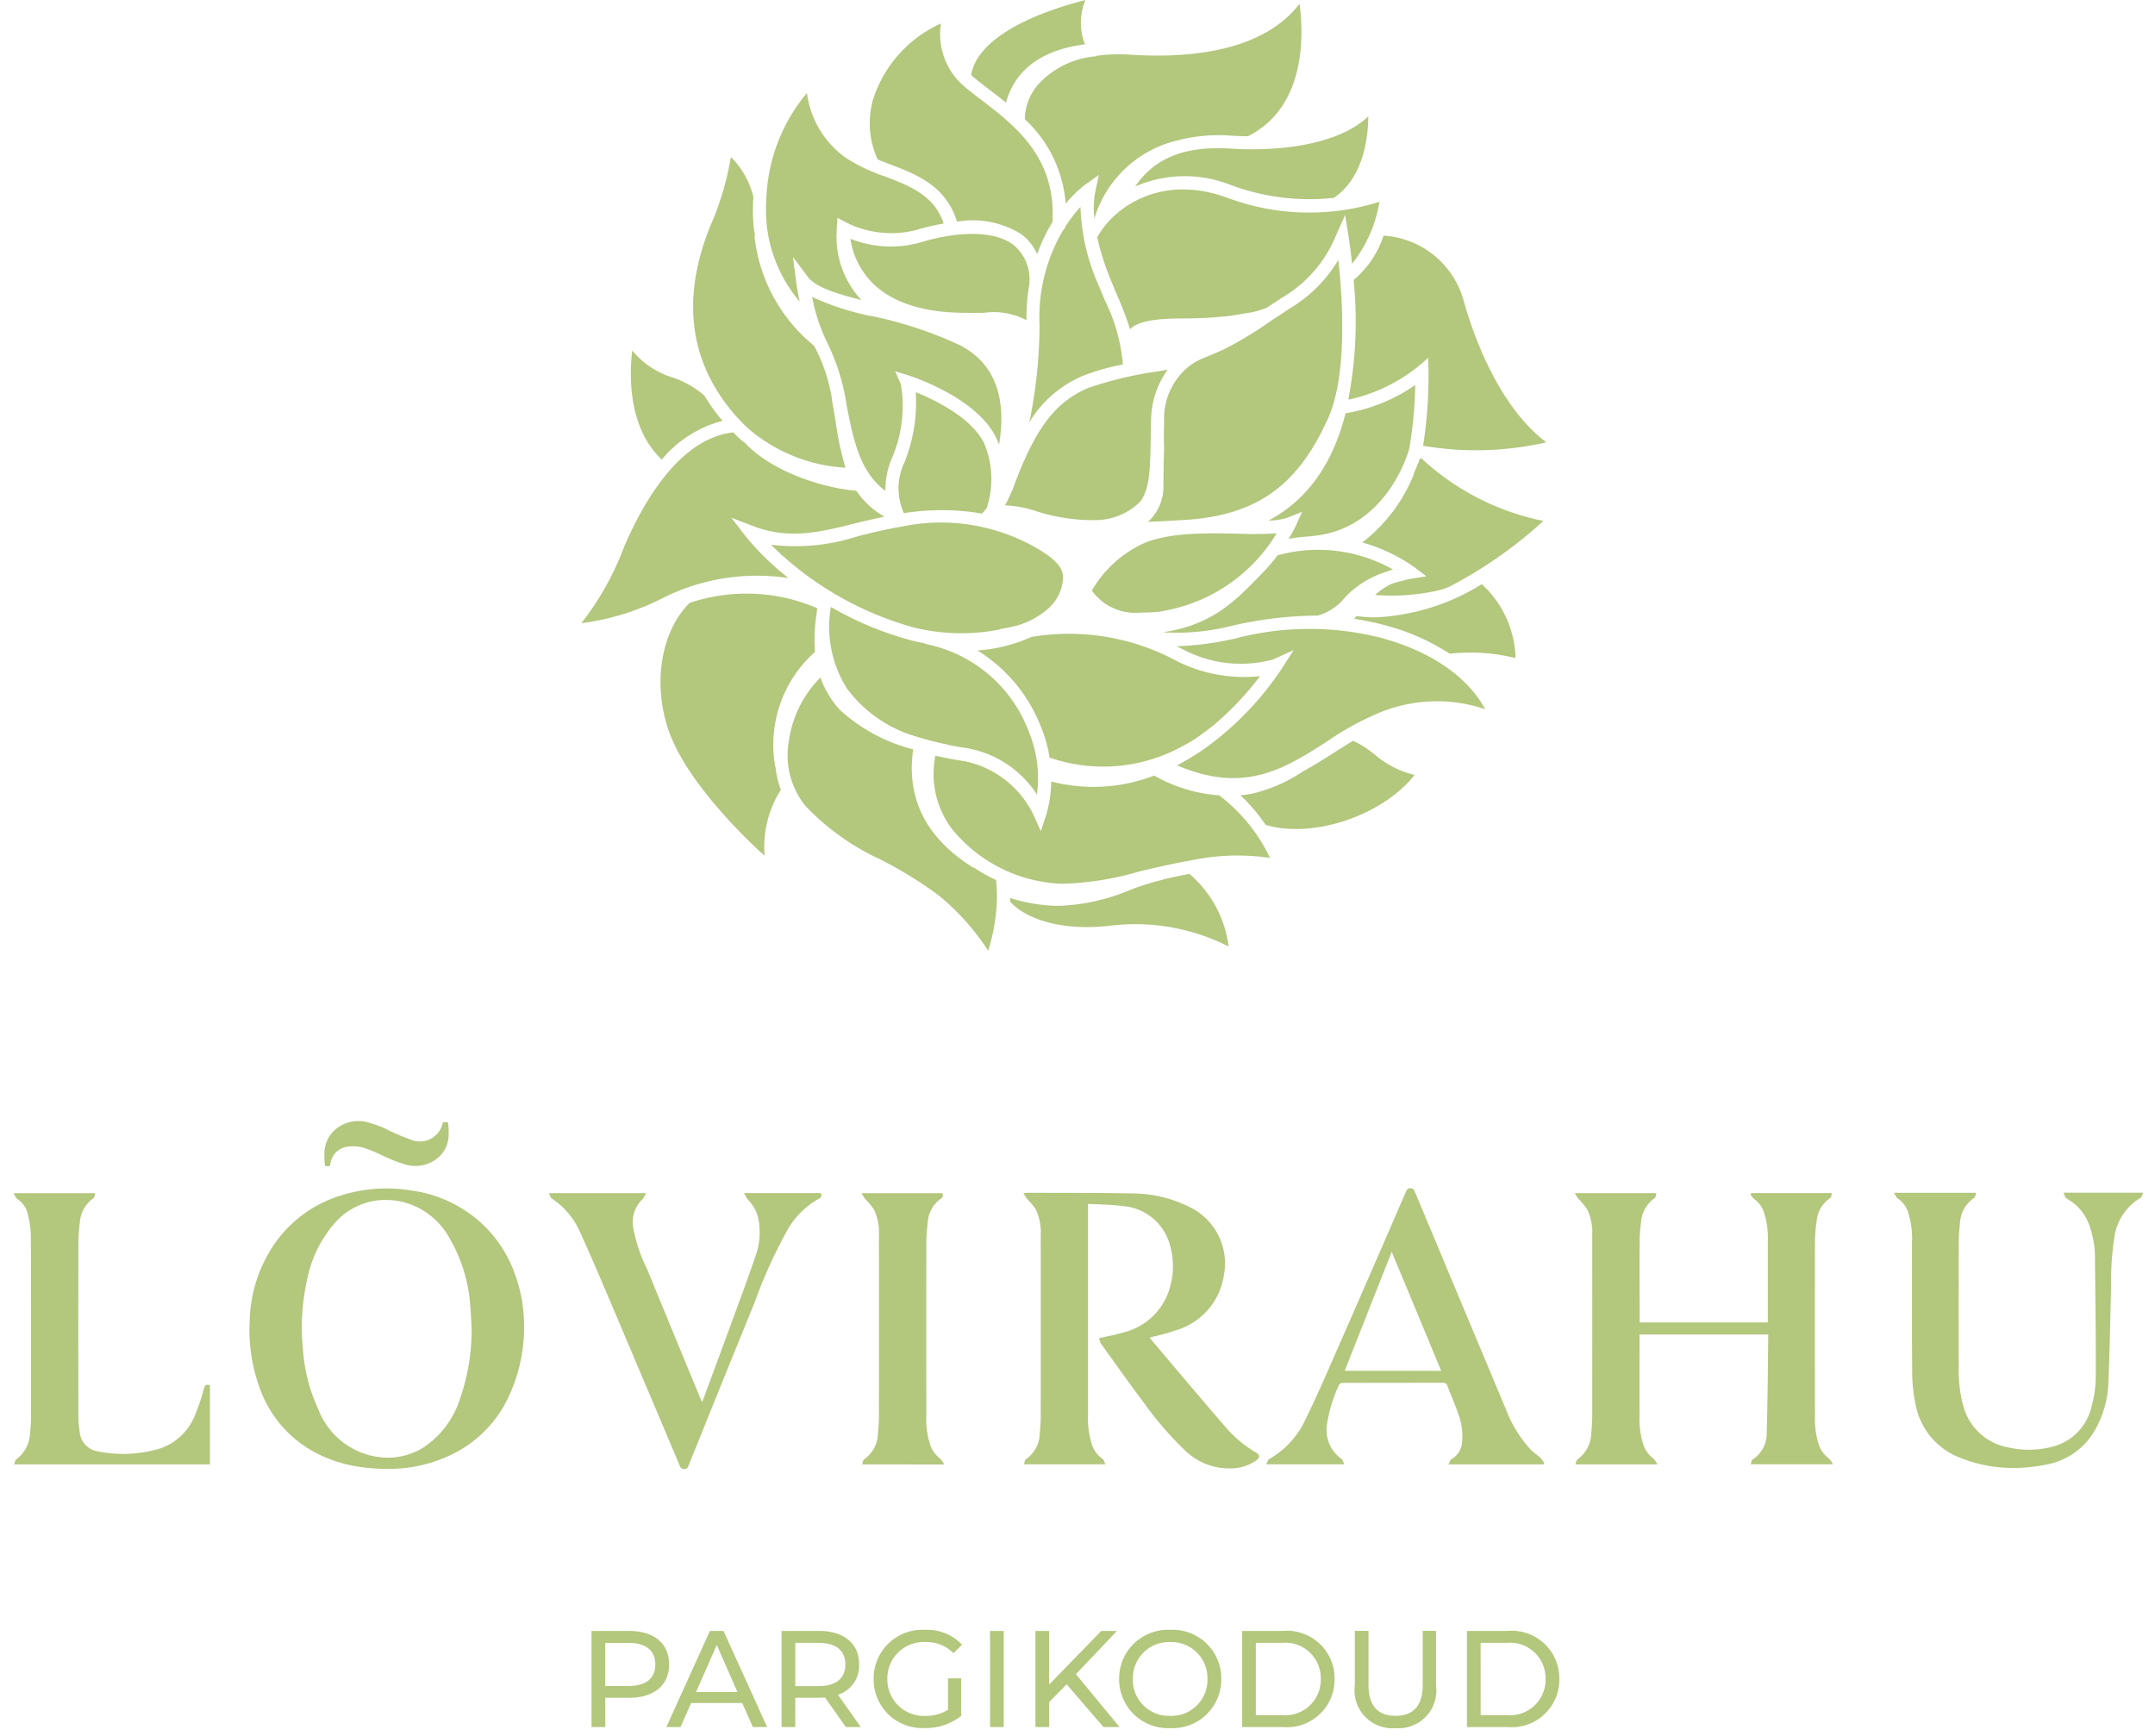<svg xmlns="http://www.w3.org/2000/svg" width="141.814" height="114.226" viewBox="0 0 141.814 114.226"><g id="lovirahu-pargikodud-logo" transform="translate(0.892 0.001)"><path id="logomark" d="M95.44,19.842c1.225,4.271,3.171,7.573,5.427,9.265a20.649,20.649,0,0,1-8.108.228,29.888,29.888,0,0,0,.354-4.868l-.017-.915-.7.594A11,11,0,0,1,87.856,26.3c0-.023.011-.044.015-.067l-.026-.005a26.945,26.945,0,0,0,.339-7.8,6.4,6.4,0,0,0,1.97-2.92,5.837,5.837,0,0,1,5.286,4.327M85.814,40.51a25.729,25.729,0,0,0-5.562.653,14.829,14.829,0,0,1-4.619.446c3.2-.472,4.721-2.02,6.3-3.645l0,0a12.907,12.907,0,0,0,1.25-1.419,10,10,0,0,1,7.592.933,3.5,3.5,0,0,0-.335.116,6.391,6.391,0,0,0-2.793,1.687,3.583,3.583,0,0,1-1.834,1.232ZM59.505,48.5a8.671,8.671,0,0,1-4.645-3.168,7.605,7.605,0,0,1-1.13-5.012c.02-.126.034-.247.058-.377a21.539,21.539,0,0,0,5.252,2.189c.312.084.628.15.947.207l-.007.034a9.156,9.156,0,0,1,6.852,5.831,8.041,8.041,0,0,1,.513,4.084,6.892,6.892,0,0,0-4.6-3.052c-.295-.045-.716-.111-1.211-.209l0-.014a20.313,20.313,0,0,1-2.033-.513m8.017-27.092a11.261,11.261,0,0,1,1.541-6.243s.144-.155.151-.241a9.621,9.621,0,0,1,1-1.308,13.6,13.6,0,0,0,1.181,5.125c.149.367.292.708.428,1.031A11.633,11.633,0,0,1,73,23.986a14.333,14.333,0,0,0-2.64.752,7.486,7.486,0,0,0-3.515,3.056,32.366,32.366,0,0,0,.673-6.385M77.491,24l2.153-1.279-2.131,1.266a4.058,4.058,0,0,1,.635-.353c.423-.19,1.008-.405,1.588-.689a24.193,24.193,0,0,0,3-1.826c.377-.249.789-.521,1.256-.825a9.234,9.234,0,0,0,3.188-3.188c.271,2.446.624,7.55-.683,10.44-1.9,4.2-4.381,6.11-8.57,6.6-.5.058-2.1.144-3.279.2a3.11,3.11,0,0,0,1.019-2.464c.013-.75.016-1.333.031-1.879l.013-.36c.011-.385-.02-.541-.013-1l.017-.918A4.4,4.4,0,0,1,77.491,24M74.353,35.762c1.707-.741,4.226-.685,6.247-.64a24.193,24.193,0,0,0,2.516-.021,10.872,10.872,0,0,1-7.1,5.035c-.234.051-.451.09-.666.128-.384.027-.8.049-1.19.049a3.519,3.519,0,0,1-3.2-1.448,7.576,7.576,0,0,1,3.393-3.1m.5-8.048-.016.922c-.038,2.249-.057,3.489-.681,4.36a4.2,4.2,0,0,1-2.882,1.228,12.169,12.169,0,0,1-4.171-.652,7.581,7.581,0,0,0-1.859-.32,7.2,7.2,0,0,0,.447-.939l.017.007c1.437-4.01,2.79-5.849,5-6.786a24.029,24.029,0,0,1,4.621-1.1l.622-.112a5.743,5.743,0,0,0-1.093,3.393M66.66,21.073a4.632,4.632,0,0,0-2.821-.487c-.468,0-1.013.011-1.657-.008-2.631-.076-4.585-.786-5.809-2.113a5.153,5.153,0,0,1-1.3-2.752,7.186,7.186,0,0,0,4.558.255c2.661-.812,4.963-.762,6.157.136a2.93,2.93,0,0,1,1.058,2.54h.009a13.488,13.488,0,0,0-.2,2.429M56.857,20l-.071-.018.017-.023c.019.013.035.028.054.041m-.338.808a26.339,26.339,0,0,1,5.758,1.909c2.246,1.164,3.1,3.37,2.577,6.541-.058-.155-.124-.31-.2-.463-1.286-2.641-5.548-4.023-5.729-4.08l-.907-.289.378.873a8.646,8.646,0,0,1-.565,4.777,5.411,5.411,0,0,0-.459,2.226c-1.678-1.241-2.1-3.346-2.537-5.563A14.084,14.084,0,0,0,53.571,22.6a11.471,11.471,0,0,1-1.017-3.057,17.5,17.5,0,0,0,3.965,1.273m2.85,4.993c1.219.491,3.671,1.656,4.508,3.373a6.092,6.092,0,0,1,.155,4.28l-.306.336a15.6,15.6,0,0,0-5.134-.027,3.943,3.943,0,0,1,.038-3.351,10.546,10.546,0,0,0,.739-4.611M58.4,34.664a12.6,12.6,0,0,1,9.259,1.607c.547.359,1.3.851,1.407,1.609a2.846,2.846,0,0,1-.894,2.089,5.281,5.281,0,0,1-2.639,1.314c-.221.042-.44.085-.655.129l0,.016a13.046,13.046,0,0,1-5.622-.132,21.46,21.46,0,0,1-9.41-5.449,13.255,13.255,0,0,0,5.739-.567c.894-.222,1.818-.451,2.812-.616m5.034,8.143a10.358,10.358,0,0,0,3.546-.89,14.928,14.928,0,0,1,9.645,1.624,9.891,9.891,0,0,0,5.408.955,20.216,20.216,0,0,1-3.067,3.236c-.385.3-.793.607-1.222.9-.245.156-.5.305-.75.437a10.819,10.819,0,0,1-8.817.787,8.39,8.39,0,0,0-.55-1.986,10.258,10.258,0,0,0-4.193-5.064M85.263,35.3v0a9.732,9.732,0,0,0-1.352.165,8.891,8.891,0,0,0,.437-.8l.452-.985-1.006.4a4.057,4.057,0,0,1-1.209.175c2.05-1.078,4.091-3.147,5.07-7.061a11.105,11.105,0,0,0,4.586-1.86,26.947,26.947,0,0,1-.4,4.213c-.06.222-1.529,5.428-6.579,5.745m4.622-22.009a8.871,8.871,0,0,1-1.8,4.077c-.106-1.013-.212-1.688-.227-1.78l-.231-1.434-.592,1.326a8.447,8.447,0,0,1-3.515,4.09c-.386.252-.73.478-1.054.692a5.729,5.729,0,0,1-1,.3l-1.405.23a28.61,28.61,0,0,1-3.273.172c-2.123.006-2.919.316-3.315.707a22.335,22.335,0,0,0-.852-2.241c-.135-.319-.277-.657-.425-1.02a17.04,17.04,0,0,1-.879-2.779c1.035-1.939,4.146-4.218,8.54-2.615a15.381,15.381,0,0,0,10.027.271m-.731-5.622c-.016,1.491-.346,4.065-2.268,5.363a14.848,14.848,0,0,1-6.731-.826,8.2,8.2,0,0,0-6.339.075c1.287-1.889,3.275-2.68,6.295-2.49.427.027.866.042,1.307.044l0,.007.014-.007c2.939.01,6.059-.568,7.718-2.166M71.238,3.7l0-.026A11.185,11.185,0,0,1,73.5,3.6c5.382.337,9.193-.826,11.129-3.353.279,2.117.406,6.8-3.4,8.719-.347-.005-.7-.015-1.06-.038a10.972,10.972,0,0,0-3.158.21h0l-.05.012c-.077.018-.154.035-.228.056a7.525,7.525,0,0,0-5.592,5.119l.021.005-.04.048A5.961,5.961,0,0,1,71.19,12.6l.234-1.09-.909.646A7.717,7.717,0,0,0,69.237,13.4a8.423,8.423,0,0,0-2.689-5.556A3.558,3.558,0,0,1,67.6,5.376a5.832,5.832,0,0,1,3.286-1.635c.117-.015.234-.028.349-.039m-.7-3.7a3.884,3.884,0,0,0-.027,2.913c-1.6.209-4.379.874-5.2,3.837-.368-.3-.731-.579-1.075-.842-.4-.3-.769-.586-1.1-.864-.043-.036-.077-.074-.117-.111C63.51,2.037,68.545.5,70.542,0m-4.8,7.111v0l0,0Zm-9.214-.456a8.22,8.22,0,0,1,4.5-5.109A4.519,4.519,0,0,0,62.579,5.7c.338.287.723.581,1.13.892,2.2,1.682,4.912,3.767,4.658,8.02a11.023,11.023,0,0,0-1.006,2.111,3.3,3.3,0,0,0-1.047-1.315,6.064,6.064,0,0,0-4.23-.823c-.717-2.363-2.686-3.121-4.433-3.784-.268-.1-.528-.2-.784-.307a5.713,5.713,0,0,1-.336-3.843M49.545,12.88h.005l0-.018a11.415,11.415,0,0,1,2.661-6.742,6.193,6.193,0,0,0,2.662,4.336,12.035,12.035,0,0,0,2.474,1.159c1.668.632,3.237,1.245,3.863,3.093a15.205,15.205,0,0,0-1.823.432,6.64,6.64,0,0,1-4.577-.491l-.592-.319-.047.67c0,.005-.005.115,0,.3h-.01a6.128,6.128,0,0,0,1.626,4.442c-1.648-.421-3-.84-3.511-1.518l-.987-1.31.211,1.627c.007.049.078.582.232,1.305a9.338,9.338,0,0,1-2.171-5.06,11.83,11.83,0,0,1-.015-1.9m-3.476,1.484a20.008,20.008,0,0,0,1.136-4.039,5.541,5.541,0,0,1,1.48,2.63,12.182,12.182,0,0,0,.012,1.9c.02.219.06.438.1.657l-.043.005a10.808,10.808,0,0,0,3.927,7.234c.045.092.091.182.14.268a11.3,11.3,0,0,1,1.043,3.272l-.016,0c.1.519.178,1.015.256,1.49a19.9,19.9,0,0,0,.641,2.992,10.777,10.777,0,0,1-6.4-2.578A12.316,12.316,0,0,1,46.2,25.556l.012-.012c-.012-.013-.032-.029-.045-.043-1.545-2.62-2.237-6.273-.1-11.137m-5.355,8.7a5.562,5.562,0,0,0,2.655,1.777,6.242,6.242,0,0,1,2.094,1.19,12.7,12.7,0,0,0,1.195,1.662,7.752,7.752,0,0,0-4,2.548c-2.2-2.071-2.144-5.466-1.943-7.177m2.095,16.249a16.426,16.426,0,0,1-5.446,1.7,18.712,18.712,0,0,0,2.814-5.026c1.4-3.243,3.768-7.144,7.184-7.533.129.13.258.261.388.383s.266.218.4.328l0,0c1.8,1.9,5.117,2.946,7.313,3.131A5.445,5.445,0,0,0,57.314,34c-.665.138-1.311.288-1.929.442-2.336.581-4.354,1.082-6.715.178l-1.438-.55.94,1.219a17.947,17.947,0,0,0,2.822,2.752,13.83,13.83,0,0,0-8.185,1.27m7.318,11.155.014,0a6.2,6.2,0,0,0,.351,1.511,7.029,7.029,0,0,0-1.068,4.335c-1.539-1.364-5.023-4.866-6.208-7.952-1.209-3.151-.669-6.745,1.265-8.68a11.726,11.726,0,0,1,8.407.348q-.021.156-.039.336a10.9,10.9,0,0,0-.107,2.536,8.171,8.171,0,0,0-2.615,7.568M64.695,59.57l-.027.018a.408.408,0,0,0,.025.033,12.573,12.573,0,0,1-.556,2.945,15.808,15.808,0,0,0-3.3-3.677,27.505,27.505,0,0,0-3.82-2.342,16.022,16.022,0,0,1-4.9-3.505,5.3,5.3,0,0,1-1.1-4.256,7.358,7.358,0,0,1,2.079-4.2A6.349,6.349,0,0,0,54.359,46.7a11.235,11.235,0,0,0,4.836,2.611l.008,0c-.472,3.247.86,5.871,3.974,7.8l.016-.025a10.413,10.413,0,0,0,1.462.83,9.912,9.912,0,0,1,.04,1.652m15.264,2.719a13.578,13.578,0,0,0-7.786-1.369c-3.329.389-5.668-.519-6.594-1.59,0-.077,0-.155,0-.233a10.838,10.838,0,0,0,3.187.516,13.036,13.036,0,0,0,4.657-1.023,16.849,16.849,0,0,1,2.236-.7l0-.02c.569-.129,1.144-.249,1.721-.356a7.507,7.507,0,0,1,2.58,4.774M77.593,56.6l-.01-.007-.006.01c-1.2.207-2.4.486-3.536.756a19.57,19.57,0,0,1-5.026.8,9.759,9.759,0,0,1-7.289-3.643,6.012,6.012,0,0,1-1.061-4.786c.816.192,1.512.3,1.95.368a6.5,6.5,0,0,1,4.528,3.575L67.6,54.7l.355-1.071a8.185,8.185,0,0,0,.333-2.2,11.11,11.11,0,0,0,6.773-.39,10.038,10.038,0,0,0,4.272,1.3,11.168,11.168,0,0,1,3.35,4.117,14.766,14.766,0,0,0-5.085.143m11.912-7A6.225,6.225,0,0,0,92.2,51c-2.11,2.659-6.67,4.217-9.807,3.285a11.255,11.255,0,0,0-1.658-1.951c.239-.02.478-.05.716-.092a10.116,10.116,0,0,0,3.4-1.477c.727-.392,1.415-.829,2.081-1.257.41-.262.811-.514,1.213-.757A5.983,5.983,0,0,1,89.5,49.6m7.337-2.932a9.945,9.945,0,0,0-6.825.179,18.7,18.7,0,0,0-3.555,1.935c-2.8,1.793-5.445,3.491-9.889,1.584A16.162,16.162,0,0,0,78.5,49.178a20.226,20.226,0,0,0,4.944-5.157l.794-1.236-1.337.608a8.12,8.12,0,0,1-5.866-.619c-.168-.088-.332-.164-.5-.245a20.2,20.2,0,0,0,3.888-.517,19.2,19.2,0,0,1,9.531-.047c4.41,1.191,6.2,3.431,6.89,4.7m2-3.357a12.314,12.314,0,0,0-4.333-.288,14.686,14.686,0,0,0-4.333-1.893,17.862,17.862,0,0,0-1.966-.407c.059-.053.118-.116.176-.178a8.974,8.974,0,0,0,1.194.086,14.416,14.416,0,0,0,7.038-2.186,6.847,6.847,0,0,1,2.224,4.866m-4.368-4.694,0-.008-.133.059a4.45,4.45,0,0,1-.691.214,14.2,14.2,0,0,1-4.055.275,4.473,4.473,0,0,1,1.058-.72c.208-.071.4-.129.575-.176a1.832,1.832,0,0,1,.216-.035V38.2c.315-.078.523-.113.53-.114l1-.161-.809-.612a11.215,11.215,0,0,0-3.41-1.614,10.618,10.618,0,0,0,3.4-4.512l-.028-.009a10.561,10.561,0,0,0,.427-1.015c.063.014.126.03.19.043l-.026.026a16.63,16.63,0,0,0,7.952,4.049,28.867,28.867,0,0,1-6.19,4.331" fill="#b3c77d"></path><path id="lovirahu" d="M-3387.172-1201.9q-2.168-5.131-4.341-10.259c-.716-1.687-1.431-3.377-2.189-5.047a5.137,5.137,0,0,0-1.886-2.255c-.082-.053-.106-.2-.182-.346h6.377a1.35,1.35,0,0,1-.2.381,2.069,2.069,0,0,0-.621,1.931,10.13,10.13,0,0,0,.9,2.676q1.751,4.26,3.513,8.518c.03.074.07.145.12.243.56-1.515,1.113-3,1.658-4.489.611-1.669,1.238-3.333,1.813-5.016a4.585,4.585,0,0,0,.207-2.63,2.482,2.482,0,0,0-.667-1.181,2.225,2.225,0,0,1-.253-.437h5.047c.062.154.063.273-.113.36a5.486,5.486,0,0,0-2.194,2.265,32.324,32.324,0,0,0-2.037,4.538q-2.19,5.374-4.356,10.757c-.052.13-.085.234-.273.24h-.02C-3387.054-1201.647-3387.11-1201.751-3387.172-1201.9Zm-20.8.139a9.035,9.035,0,0,1-3.211-.995,7.7,7.7,0,0,1-3.576-4.111,11.2,11.2,0,0,1-.7-4.6,9.337,9.337,0,0,1,1.226-4.354,8.212,8.212,0,0,1,4.317-3.677,10,10,0,0,1,5.1-.483,8.572,8.572,0,0,1,4.217,1.815,8.247,8.247,0,0,1,2.416,3.235,9.86,9.86,0,0,1,.777,3.7,10.732,10.732,0,0,1-1.333,5.442,7.968,7.968,0,0,1-3.375,3.156,9.492,9.492,0,0,1-4.289.973A12.436,12.436,0,0,1-3407.972-1201.759Zm-1.893-16.077a7.981,7.981,0,0,0-1.81,3.69,14.4,14.4,0,0,0-.284,4.577,11.052,11.052,0,0,0,1.01,3.977,4.951,4.951,0,0,0,4.189,3.177,4.435,4.435,0,0,0,2.806-.7,6.067,6.067,0,0,0,2.333-3.156,13.8,13.8,0,0,0,.766-4.656c-.031-.495-.049-.992-.094-1.486a10.091,10.091,0,0,0-1.31-4.334,4.845,4.845,0,0,0-3.314-2.52,5.237,5.237,0,0,0-.961-.092A4.413,4.413,0,0,0-3409.864-1217.836Zm55.96,14.966a22.383,22.383,0,0,1-2.672-3.084c-.977-1.3-1.916-2.629-2.866-3.95a1.458,1.458,0,0,1-.129-.356c.571-.132,1.087-.218,1.583-.372a4.206,4.206,0,0,0,3.109-3.053,5.011,5.011,0,0,0-.1-2.959,3.487,3.487,0,0,0-3.085-2.316c-.724-.1-1.461-.094-2.227-.14v.361q0,6.727,0,13.454a5.842,5.842,0,0,0,.243,1.989,1.907,1.907,0,0,0,.717.981c.085.058.11.207.182.353h-5.361c.049-.13.055-.287.132-.334a2.12,2.12,0,0,0,.912-1.71,11.209,11.209,0,0,0,.063-1.321q.005-5.871,0-11.741a3.453,3.453,0,0,0-.336-1.687,5.118,5.118,0,0,0-.576-.685,3.563,3.563,0,0,1-.227-.367c.167-.013.24-.023.311-.023,2.273.01,4.549-.005,6.823.041a8.569,8.569,0,0,1,3.775.884,4.123,4.123,0,0,1,2.29,4.457,4.467,4.467,0,0,1-3.255,3.694c-.52.2-1.074.3-1.624.453a.48.48,0,0,0,.057.1c1.641,1.937,3.271,3.883,4.932,5.8a8.035,8.035,0,0,0,2.051,1.7c.2.113.192.308,0,.455a2.933,2.933,0,0,1-1.7.554q-.083,0-.166,0A4.125,4.125,0,0,1-3353.9-1202.87Zm51.02.483a4.664,4.664,0,0,1-2.94-3.465,10.386,10.386,0,0,1-.231-2.184c-.026-2.844-.009-5.69-.013-8.535a5.736,5.736,0,0,0-.265-2.012,1.774,1.774,0,0,0-.681-.876c-.1-.065-.139-.206-.24-.369h5.4c-.04.119-.042.277-.114.323a2.167,2.167,0,0,0-.947,1.722,11.4,11.4,0,0,0-.078,1.321q-.011,4.047,0,8.093a8.874,8.874,0,0,0,.256,2.4,3.768,3.768,0,0,0,3.074,2.911,6.13,6.13,0,0,0,2.762-.041,3.537,3.537,0,0,0,2.653-2.677,7.748,7.748,0,0,0,.274-1.956c.011-2.568-.025-5.136-.055-7.706a6.164,6.164,0,0,0-.427-2.4,3.192,3.192,0,0,0-1.417-1.6c-.085-.043-.14-.174-.223-.4h5.236c-.065.141-.083.294-.162.338a3.573,3.573,0,0,0-1.727,2.593,18.9,18.9,0,0,0-.213,3.327c-.067,2.079-.092,4.16-.184,6.238a6.7,6.7,0,0,1-.908,3.172,4.619,4.619,0,0,1-3.173,2.227,10.817,10.817,0,0,1-2.147.222A9.32,9.32,0,0,1-3302.884-1202.386Zm-72.269.432c.045-.128.051-.284.126-.331a2.143,2.143,0,0,0,.912-1.712,11.57,11.57,0,0,0,.065-1.4q.005-5.829,0-11.659a3.456,3.456,0,0,0-.336-1.686,5.055,5.055,0,0,0-.575-.685,3.541,3.541,0,0,1-.234-.376h5.321a.288.288,0,0,1-.133.387,2.031,2.031,0,0,0-.832,1.55,10.6,10.6,0,0,0-.094,1.348q-.009,5.636,0,11.271a5.705,5.705,0,0,0,.256,2.014,1.916,1.916,0,0,0,.657.9,1.563,1.563,0,0,1,.257.386Zm-55.814,0c.059-.136.075-.285.155-.338a2.255,2.255,0,0,0,.9-1.752,10.345,10.345,0,0,0,.064-1.294c0-3.9.008-7.808-.013-11.713a6.5,6.5,0,0,0-.227-1.463,1.569,1.569,0,0,0-.672-.912c-.1-.068-.139-.21-.24-.376h5.373c-.041.123-.041.283-.115.33a2.127,2.127,0,0,0-.9,1.66,10.112,10.112,0,0,0-.09,1.32q-.011,5.719,0,11.436a6.334,6.334,0,0,0,.09.986,1.4,1.4,0,0,0,1.182,1.256,8.389,8.389,0,0,0,4.168-.207,3.807,3.807,0,0,0,2.27-2.269,13.2,13.2,0,0,0,.546-1.641c.065-.233.154-.31.4-.231v5.207Zm94.392,0c.083-.148.114-.3.2-.347a1.359,1.359,0,0,0,.7-1.145,4.089,4.089,0,0,0-.252-1.84c-.215-.623-.482-1.228-.718-1.844a.262.262,0,0,0-.286-.194c-2.2,0-4.4,0-6.6.008-.081,0-.212.053-.235.114a9.268,9.268,0,0,0-.8,2.622,2.321,2.321,0,0,0,.935,2.252c.092.066.125.211.212.369h-5.148c.078-.143.108-.3.2-.347a5.746,5.746,0,0,0,2.385-2.606c.8-1.627,1.515-3.3,2.243-4.959q2.193-5,4.36-10.009c.06-.137.105-.249.305-.247s.241.115.3.254q2.981,7.129,5.967,14.255a8.132,8.132,0,0,0,1.661,2.705c.2.2.443.357.65.552a1.915,1.915,0,0,1,.235.337l-.08.07Zm-6.826-6.158h6.35l-3.255-7.833C-3341.352-1213.306-3342.376-1210.713-3343.4-1208.12Zm15.174,6.157c.06-.135.077-.29.159-.343a2.147,2.147,0,0,0,.891-1.7,11.417,11.417,0,0,0,.065-1.4q.007-5.828,0-11.658a3.457,3.457,0,0,0-.335-1.686,4.879,4.879,0,0,0-.573-.687,4.183,4.183,0,0,1-.24-.376h5.375c-.041.123-.044.284-.117.329a2.1,2.1,0,0,0-.9,1.629,9.218,9.218,0,0,0-.091,1.21c-.01,1.7,0,3.406,0,5.11,0,.072.008.143.012.229h8.425v-.249q0-2.569,0-5.139a5.363,5.363,0,0,0-.269-1.9,1.747,1.747,0,0,0-.64-.84,1.3,1.3,0,0,1-.237-.322l.067-.063h5.3c-.042.122-.043.282-.117.328a2.022,2.022,0,0,0-.893,1.543,8.883,8.883,0,0,0-.108,1.346q-.012,5.7,0,11.408a5.616,5.616,0,0,0,.259,1.958,1.919,1.919,0,0,0,.665.892,1.614,1.614,0,0,1,.256.373h-5.413c.051-.127.06-.273.132-.319a2,2,0,0,0,.923-1.731c.069-2.153.075-4.306.105-6.488H-3324v.3c0,1.657-.008,3.315,0,4.972a5.7,5.7,0,0,0,.254,1.987,1.918,1.918,0,0,0,.655.9,1.664,1.664,0,0,1,.264.387Zm-82.272-19.627a3.865,3.865,0,0,1-.044-.637c0-.013,0-.028,0-.041s0-.028,0-.041,0-.028,0-.042a2.107,2.107,0,0,1,.8-1.719,2.358,2.358,0,0,1,2.139-.379,6.854,6.854,0,0,1,1.166.44,13.116,13.116,0,0,0,1.551.662,1.539,1.539,0,0,0,2.114-1.005l.027-.13h.334l0,.021a3.654,3.654,0,0,1,.046.579v.124a2.027,2.027,0,0,1-.638,1.56,2.315,2.315,0,0,1-2.278.479,10.621,10.621,0,0,1-1.426-.562,11.609,11.609,0,0,0-1.242-.518,2.686,2.686,0,0,0-1.045-.076,1.292,1.292,0,0,0-1.133,1.025c-.025.085-.043.171-.066.262Z" transform="translate(3431 1298.327)" fill="#b3c77d" stroke="rgba(0,0,0,0)" stroke-width="1"></path><path id="pargikodud" d="M-3013.833-883.728v-3.6h.9v3.56c0,1.4.642,2.032,1.779,2.032s1.789-.633,1.789-2.032v-3.56h.876v3.6a2.482,2.482,0,0,1-2.674,2.8A2.485,2.485,0,0,1-3013.833-883.728Zm-15.511-.434a3.214,3.214,0,0,1,3.37-3.234,3.2,3.2,0,0,1,3.352,3.234,3.2,3.2,0,0,1-3.352,3.234A3.214,3.214,0,0,1-3029.344-884.162Zm.9,0a2.378,2.378,0,0,0,2.466,2.43,2.374,2.374,0,0,0,2.448-2.43,2.374,2.374,0,0,0-2.448-2.43A2.378,2.378,0,0,0-3028.441-884.162Zm-17.055,0a3.208,3.208,0,0,1,3.387-3.234,3.17,3.17,0,0,1,2.43.976l-.561.56a2.506,2.506,0,0,0-1.833-.732,2.393,2.393,0,0,0-2.521,2.43,2.4,2.4,0,0,0,2.512,2.43,2.671,2.671,0,0,0,1.481-.407V-884.2h.867v2.466a3.736,3.736,0,0,1-2.393.8A3.2,3.2,0,0,1-3045.5-884.162Zm39.044,3.162v-6.323h2.665a3.131,3.131,0,0,1,3.415,3.162,3.131,3.131,0,0,1-3.415,3.162Zm.9-.786h1.707a2.331,2.331,0,0,0,2.566-2.376,2.331,2.331,0,0,0-2.566-2.376h-1.707Zm-15.692.786v-6.323h2.665a3.132,3.132,0,0,1,3.416,3.162,3.132,3.132,0,0,1-3.416,3.162Zm.9-.786h1.707a2.331,2.331,0,0,0,2.566-2.376,2.331,2.331,0,0,0-2.566-2.376h-1.707Zm-10.028.786-2.421-2.81-1.156,1.174V-881h-.9v-6.323h.9v3.533l3.434-3.533h1.03l-2.7,2.846,2.872,3.478Zm-7.462,0v-6.323h.9V-881Zm-9.494,0-1.365-1.942c-.127.009-.262.018-.4.018h-1.562V-881h-.9v-6.323h2.466c1.644,0,2.638.831,2.638,2.2a2,2,0,0,1-1.392,2l1.5,2.123Zm-3.325-2.692h1.535c1.156,0,1.761-.524,1.761-1.427s-.6-1.418-1.761-1.418h-1.535Zm-2.791,2.692-.7-1.58h-3.361l-.7,1.58h-.93l2.864-6.323h.895l2.872,6.323Zm-3.74-2.3h2.728l-1.363-3.1Zm-6.875,2.3v-6.323h2.467c1.643,0,2.638.831,2.638,2.2s-.995,2.2-2.638,2.2h-1.563V-881Zm.9-2.7h1.536c1.156,0,1.761-.515,1.761-1.418s-.606-1.418-1.761-1.418h-1.536Z" transform="translate(3102.098 994.653)" fill="#b3c77d" stroke="rgba(0,0,0,0)" stroke-width="1"></path></g></svg>